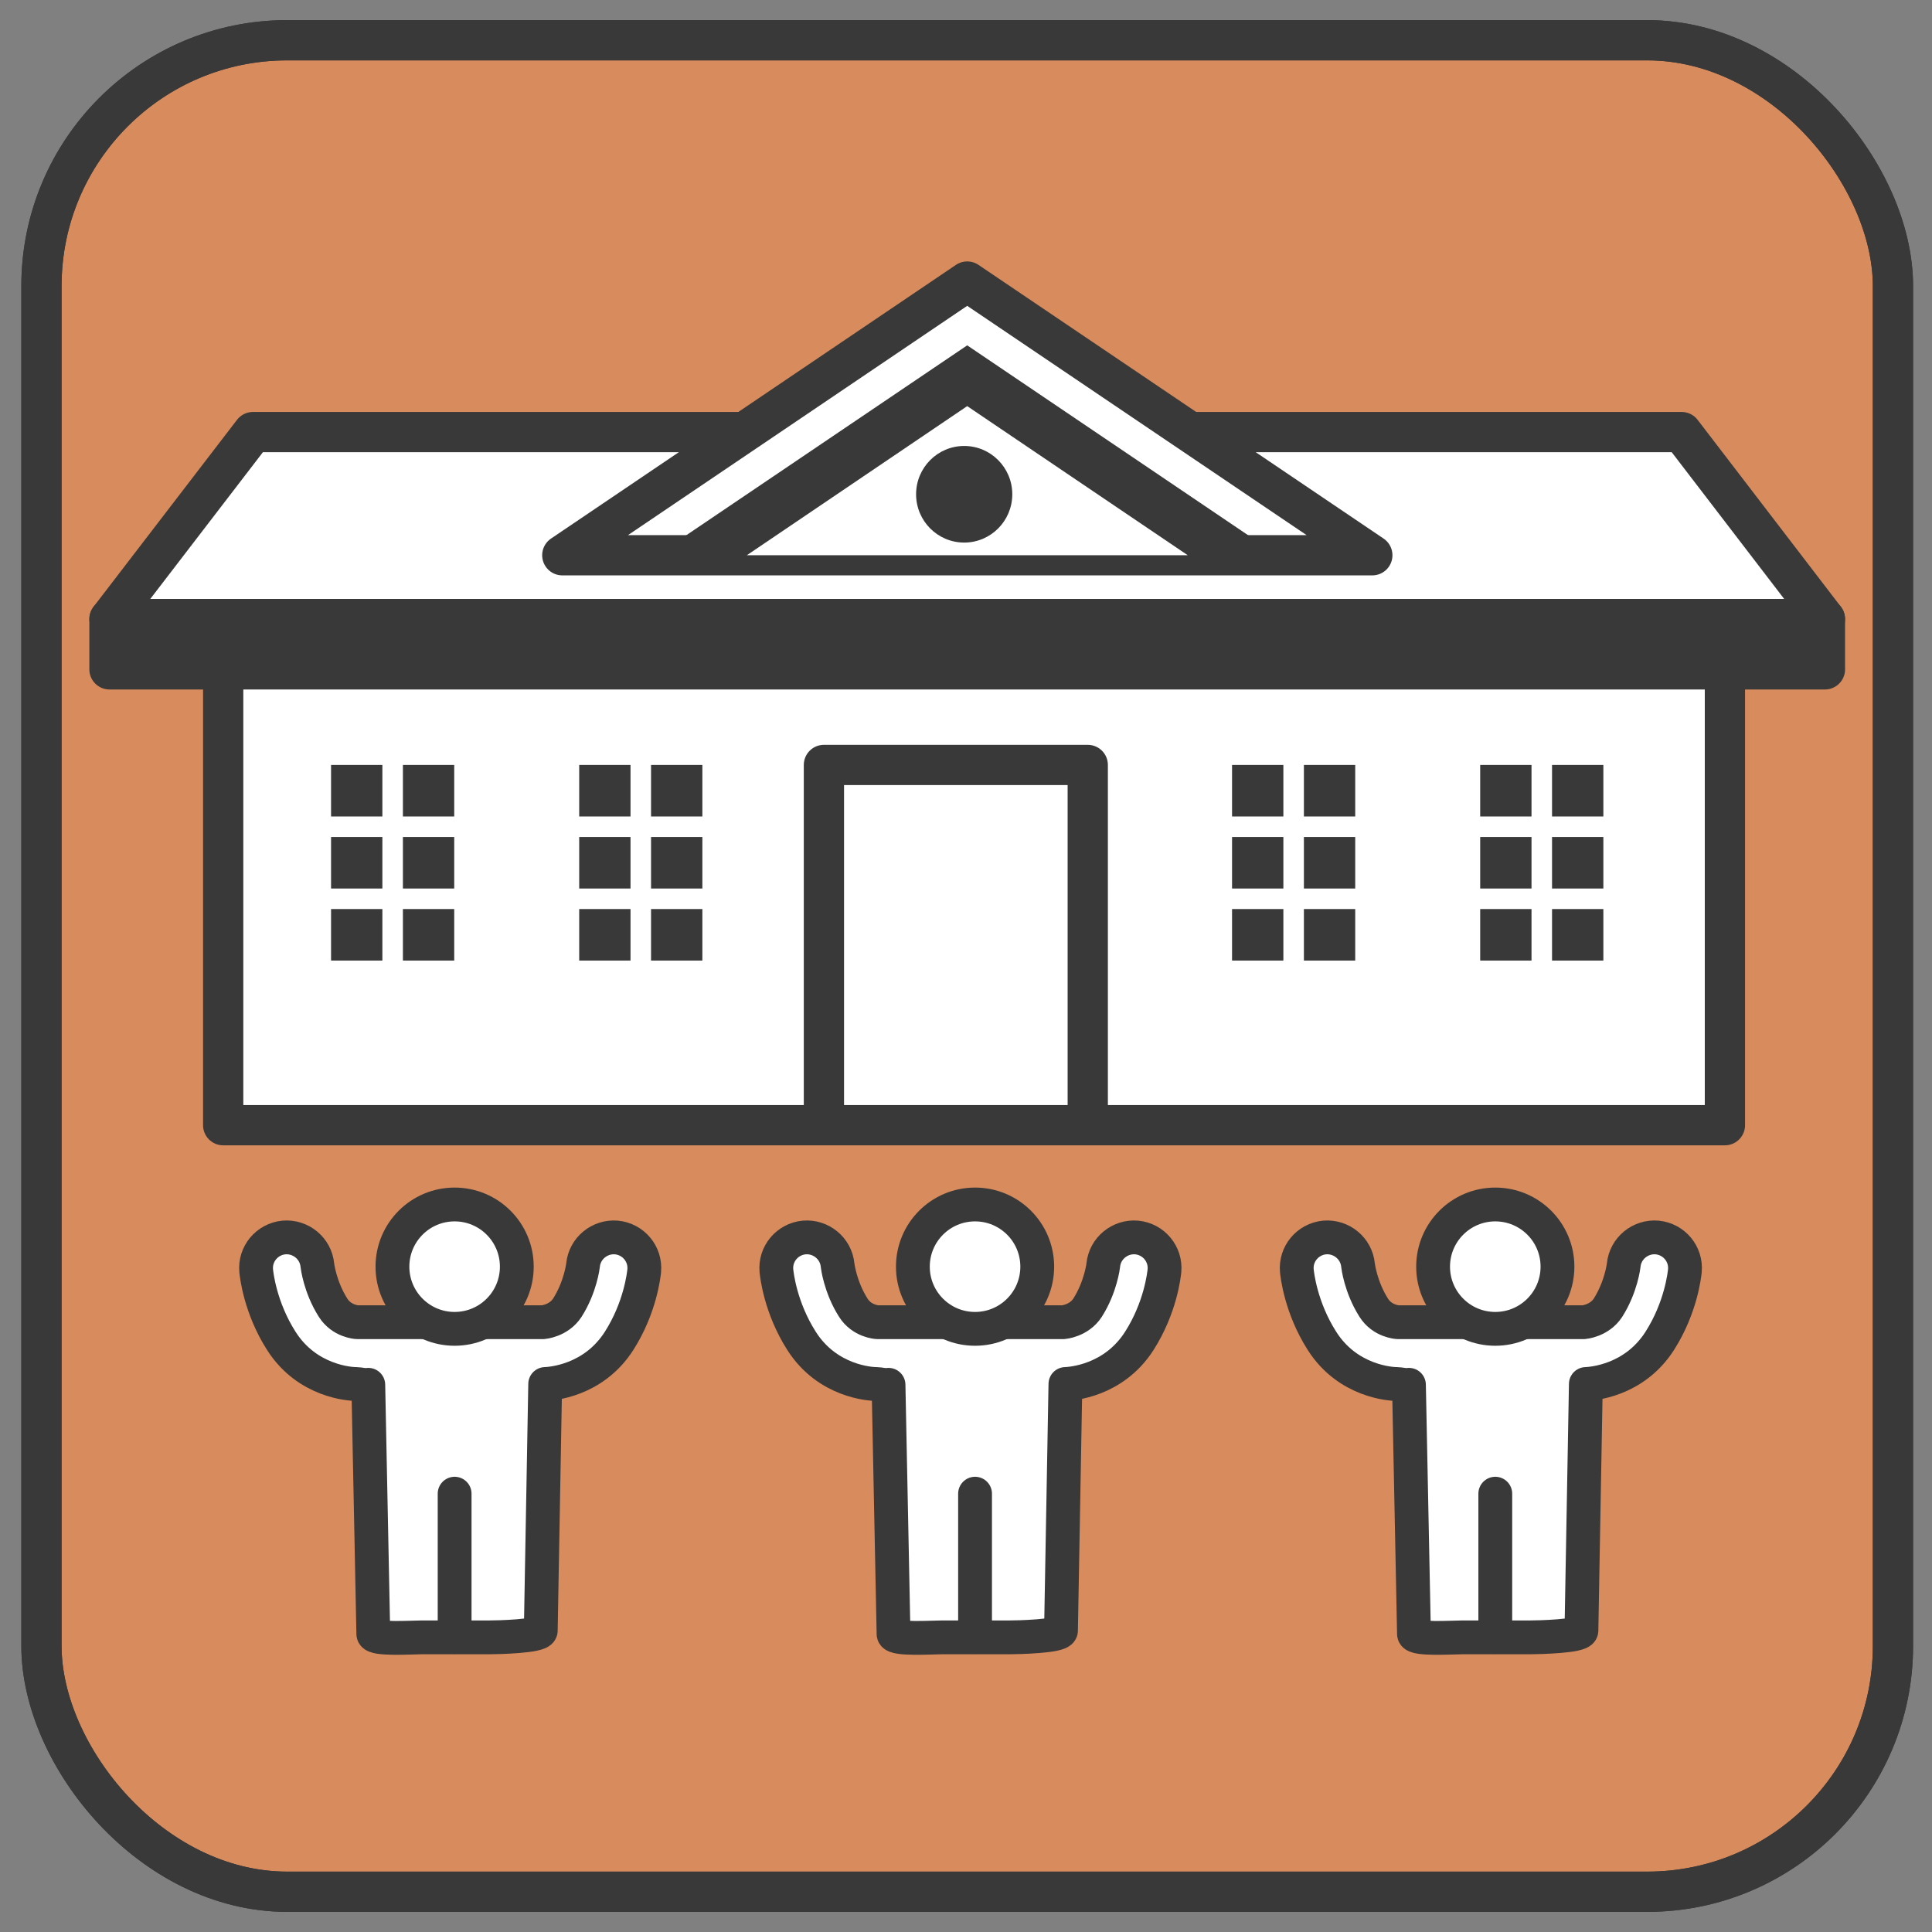 <?xml version="1.0" encoding="UTF-8"?><svg id="_絵" xmlns="http://www.w3.org/2000/svg" viewBox="0 0 96 96"><rect x="0" y="0" width="96" height="96" fill="#808080" stroke="none"/><defs><style>.cls-1{stroke-linecap:round;}.cls-1,.cls-2{stroke-width:1.68px;}.cls-1,.cls-2,.cls-3,.cls-4,.cls-5{stroke:#393939;}.cls-1,.cls-3{fill:none;stroke-miterlimit:10;}.cls-2,.cls-4,.cls-5{stroke-linejoin:round;}.cls-2,.cls-5,.cls-6{fill:#fff;}.cls-3,.cls-4,.cls-5{stroke-width:2px;}.cls-4,.cls-7{fill:#393939;}.cls-7,.cls-8,.cls-6{stroke-width:0px;}.cls-8{fill:#d88b5c;}</style></defs><rect class="cls-8" x="2.06" y="2" width="92" height="92" rx="12.21" ry="12.21"/><rect class="cls-3" x="2.06" y="2" width="92" height="92" rx="12.21" ry="12.21"/><rect class="cls-3" x="2.06" y="2" width="92" height="92" rx="12.21" ry="12.21"/><rect class="cls-5" x="11.09" y="28.72" width="74.62" height="27.19"/><polygon class="cls-5" points="5.44 30.76 90.68 30.76 83.56 21.47 12.57 21.47 5.44 30.76"/><polygon class="cls-5" points="48.06 13.99 27.94 27.59 48.06 27.59 68.19 27.59 48.06 13.99"/><polygon class="cls-7" points="48.06 17.16 32.63 27.59 48.06 27.59 63.49 27.59 48.06 17.16"/><polygon class="cls-6" points="48.06 20.18 37.11 27.59 48.06 27.59 59.02 27.59 48.06 20.18"/><rect class="cls-4" x="5.44" y="30.76" width="85.24" height="2.5"/><ellipse class="cls-7" cx="47.91" cy="24.56" rx="2.39" ry="2.4"/><rect class="cls-5" x="40.94" y="38.01" width="13.11" height="17.9"/><rect class="cls-7" x="16.45" y="38.01" width="2.55" height="2.56"/><rect class="cls-7" x="20.02" y="38.01" width="2.55" height="2.56"/><rect class="cls-7" x="16.45" y="41.59" width="2.55" height="2.56"/><rect class="cls-7" x="20.02" y="41.59" width="2.55" height="2.56"/><rect class="cls-7" x="16.45" y="45.17" width="2.55" height="2.56"/><rect class="cls-7" x="20.02" y="45.17" width="2.55" height="2.56"/><rect class="cls-7" x="28.78" y="38.01" width="2.55" height="2.56"/><rect class="cls-7" x="32.35" y="38.01" width="2.55" height="2.56"/><rect class="cls-7" x="28.78" y="41.59" width="2.55" height="2.56"/><rect class="cls-7" x="32.35" y="41.59" width="2.55" height="2.56"/><rect class="cls-7" x="28.78" y="45.17" width="2.55" height="2.56"/><rect class="cls-7" x="32.35" y="45.17" width="2.55" height="2.56"/><rect class="cls-7" x="61.22" y="38.01" width="2.55" height="2.56"/><rect class="cls-7" x="64.79" y="38.01" width="2.55" height="2.56"/><rect class="cls-7" x="61.22" y="41.59" width="2.55" height="2.56"/><rect class="cls-7" x="64.79" y="41.59" width="2.55" height="2.56"/><rect class="cls-7" x="61.22" y="45.17" width="2.55" height="2.56"/><rect class="cls-7" x="64.79" y="45.17" width="2.55" height="2.56"/><rect class="cls-7" x="73.55" y="38.01" width="2.55" height="2.56"/><rect class="cls-7" x="77.12" y="38.01" width="2.55" height="2.56"/><rect class="cls-7" x="73.55" y="41.59" width="2.55" height="2.56"/><rect class="cls-7" x="77.12" y="41.59" width="2.55" height="2.56"/><rect class="cls-7" x="73.55" y="45.17" width="2.55" height="2.56"/><rect class="cls-7" x="77.12" y="45.17" width="2.55" height="2.56"/><path class="cls-2" d="M26.98,65.7s.78-.06,1.21-.72c.66-1.04.78-2.11.78-2.11.08-.84.83-1.45,1.66-1.38.84.08,1.46.82,1.38,1.66-.02.18-.19,1.82-1.25,3.48-1.28,2-3.39,2.13-3.67,2.14l-.22,12.26c-.04.28-2.13.33-2.6.33h-3.34c-.47,0-2.34.12-2.38-.16l-.25-12.39c-.14.04-.45-.04-.6-.04h-.03c-.24,0-2.4-.11-3.69-2.14-1.06-1.66-1.23-3.3-1.25-3.48-.08-.84.54-1.58,1.38-1.66.83-.07,1.58.54,1.66,1.38,0,0,.12,1.07.78,2.11.42.67,1.17.72,1.21.72h9.21Z"/><line class="cls-1" x1="22.59" y1="81.34" x2="22.59" y2="74.22"/><circle class="cls-2" cx="22.59" cy="62.94" r="3.09"/><path class="cls-2" d="M52.83,65.7s.78-.06,1.21-.72c.66-1.04.78-2.11.78-2.11.08-.84.83-1.45,1.66-1.38.84.08,1.46.82,1.38,1.66-.02.18-.19,1.82-1.25,3.48-1.28,2-3.39,2.13-3.67,2.14l-.22,12.26c-.04.28-2.13.33-2.6.33h-3.34c-.47,0-2.34.12-2.38-.16l-.25-12.39c-.14.04-.45-.04-.6-.04h-.03c-.24,0-2.4-.11-3.69-2.14-1.06-1.66-1.23-3.3-1.25-3.48-.08-.84.54-1.58,1.38-1.66.83-.07,1.58.54,1.66,1.38,0,0,.12,1.07.78,2.11.42.67,1.17.72,1.21.72h9.21Z"/><line class="cls-1" x1="48.45" y1="81.34" x2="48.45" y2="74.22"/><circle class="cls-2" cx="48.45" cy="62.94" r="3.09"/><path class="cls-2" d="M78.69,65.7s.78-.06,1.21-.72c.66-1.04.78-2.11.78-2.11.08-.84.83-1.45,1.66-1.38.84.08,1.46.82,1.38,1.66-.02.18-.19,1.82-1.25,3.48-1.28,2-3.39,2.13-3.67,2.14l-.22,12.26c-.04.28-2.13.33-2.6.33h-3.34c-.47,0-2.34.12-2.38-.16l-.25-12.39c-.14.04-.45-.04-.6-.04h-.03c-.24,0-2.4-.11-3.69-2.14-1.06-1.66-1.23-3.3-1.25-3.48-.08-.84.54-1.58,1.38-1.66.83-.07,1.58.54,1.66,1.38,0,0,.12,1.07.78,2.11.42.67,1.17.72,1.21.72h9.21Z"/><line class="cls-1" x1="74.3" y1="81.34" x2="74.3" y2="74.22"/><circle class="cls-2" cx="74.3" cy="62.94" r="3.09"/></svg>